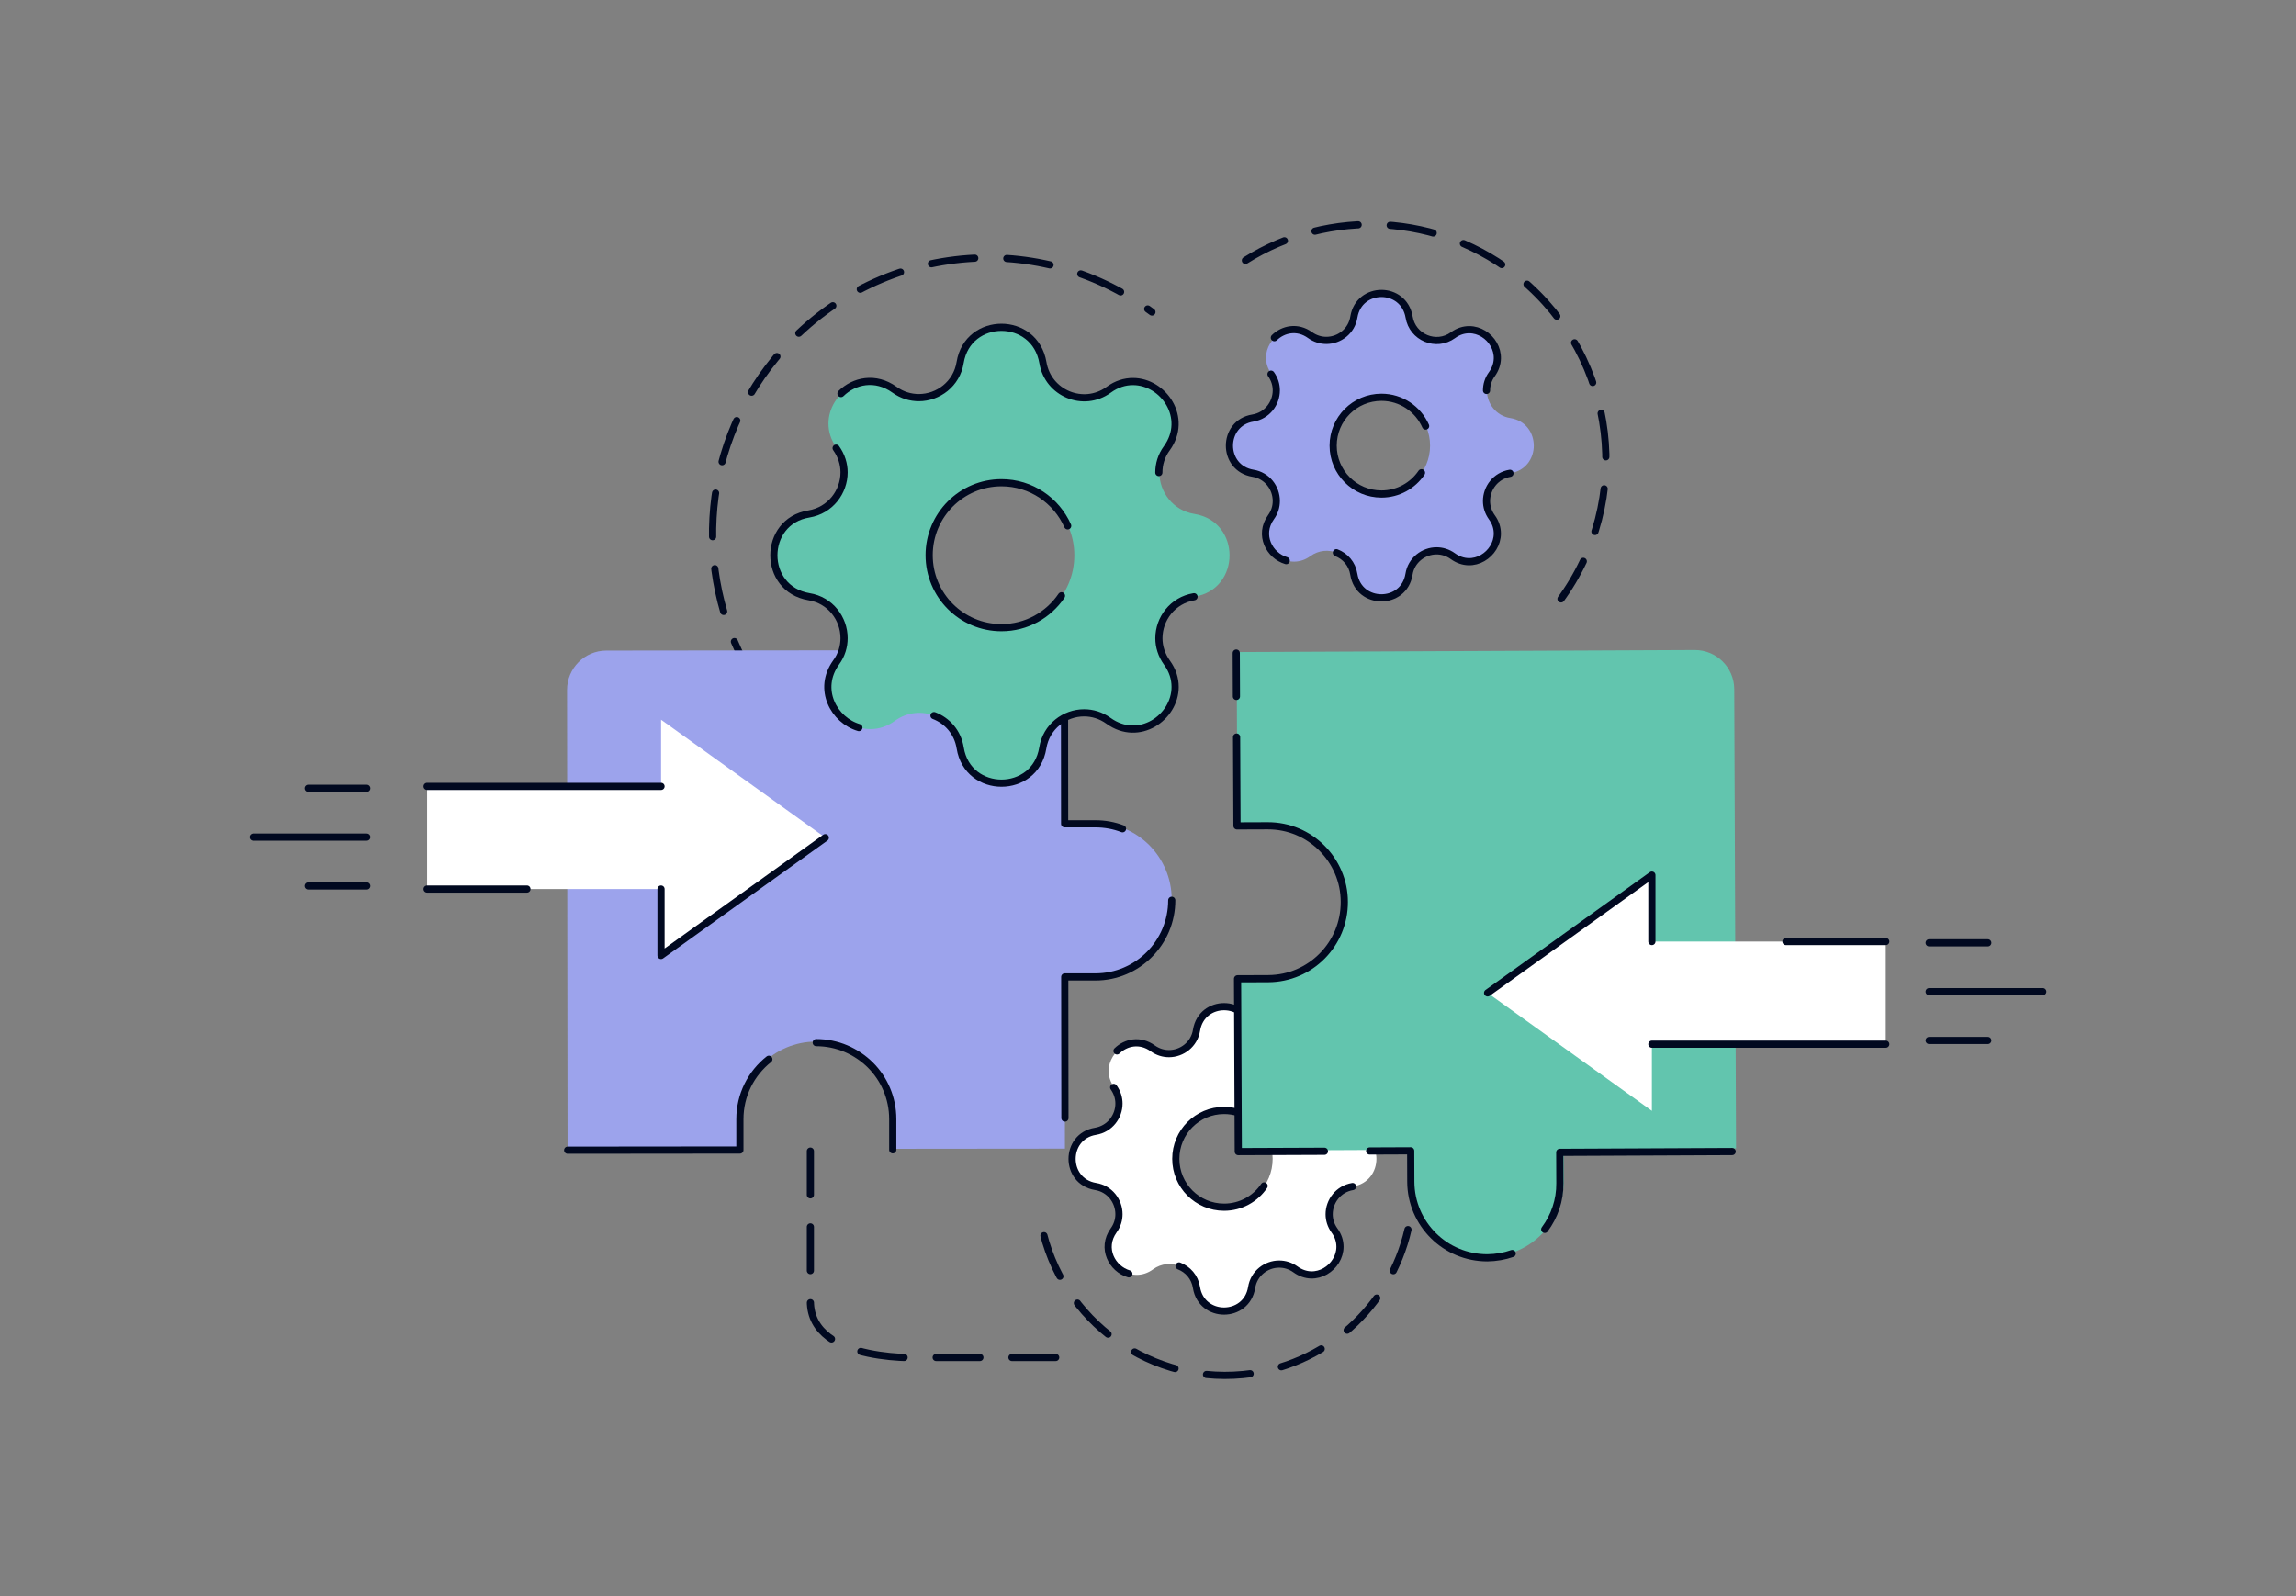 <svg width="640" height="445" viewBox="0 0 640 445" fill="none" xmlns="http://www.w3.org/2000/svg">
<rect x="0" y="0" width="640" height="445" fill="#808080" stroke="none"/>
<g clip-path="url(#clip0_917_1039)">
<path d="M347.146 72.597C370.452 57.964 401.422 59.112 423.785 77.616C450.844 99.99 455.415 139.53 434.763 167.458" stroke="#010920" stroke-width="2" stroke-linecap="round" stroke-linejoin="round" stroke-dasharray="12.19 8.94"/>
<path d="M392.47 342.785C387.57 364.168 369.494 380.988 346.502 383.191C318.689 385.85 293.892 366.167 289.824 338.805" stroke="#010920" stroke-width="2" stroke-linecap="round" stroke-linejoin="round" stroke-dasharray="12.19 8.94"/>
<path d="M210.325 189.674C193.239 162.36 194.589 126.061 216.183 99.848C242.316 68.127 288.488 62.762 321.091 86.977" stroke="#010920" stroke-width="2" stroke-linecap="round" stroke-linejoin="round" stroke-dasharray="12.19 8.94"/>
<path d="M294.269 378.439H258.274C258.274 378.439 225.891 380.531 225.891 362.736V316.697" stroke="#010920" stroke-width="2" stroke-linecap="round" stroke-linejoin="round" stroke-dasharray="12.19 8.94"/>
<path d="M420.988 116.542C416.999 115.913 414.455 112.451 414.455 108.817C414.455 107.275 414.911 105.701 415.931 104.301C420.015 98.636 415.319 91.871 409.634 91.871C408.126 91.871 406.571 92.327 405.095 93.413C400.399 96.811 393.803 94.042 392.877 88.346C392.186 83.988 388.668 81.801 385.197 81.801C381.727 81.801 378.24 83.988 377.518 88.346C376.89 92.343 373.435 94.892 369.838 94.892C368.299 94.892 366.729 94.435 365.299 93.413C359.646 89.322 352.893 94.026 352.893 99.722C352.893 101.233 353.348 102.775 354.432 104.269C355.437 105.67 355.908 107.243 355.908 108.785C355.908 112.388 353.364 115.85 349.375 116.511C345.025 117.203 342.842 120.727 342.842 124.205C342.842 127.682 345.025 131.175 349.375 131.899C353.364 132.528 355.908 135.99 355.908 139.624C355.908 141.166 355.453 142.74 354.432 144.14C350.349 149.804 355.044 156.57 360.729 156.57C362.206 156.57 363.792 156.114 365.268 155.028C369.964 151.629 376.56 154.399 377.486 160.094C378.915 168.827 391.432 168.827 392.861 160.094C393.505 156.098 396.944 153.549 400.541 153.549C402.08 153.549 403.65 154.005 405.079 155.028C410.733 159.119 417.486 154.414 417.486 148.719C417.486 147.208 417.031 145.666 415.947 144.171C414.942 142.771 414.471 141.198 414.471 139.656C414.471 136.053 417.015 132.591 421.004 131.93C425.354 131.238 427.537 127.713 427.537 124.236C427.537 120.759 425.354 117.234 421.004 116.542H420.988ZM385.166 137.72C377.722 137.72 371.707 131.694 371.707 124.236C371.707 116.778 377.722 110.752 385.166 110.752C392.61 110.752 398.625 116.778 398.625 124.236C398.625 131.694 392.61 137.72 385.166 137.72Z" fill="#9CA3EC"/>
<path d="M414.363 108.848C414.363 107.306 414.818 105.733 415.839 104.332C419.922 98.668 415.242 91.902 409.541 91.902C408.034 91.902 406.479 92.359 405.003 93.444C400.307 96.843 393.711 94.073 392.784 88.378C392.031 83.988 388.544 81.801 385.073 81.801C381.603 81.801 378.116 83.988 377.394 88.346C376.766 92.343 373.311 94.892 369.714 94.892C368.175 94.892 366.605 94.435 365.176 93.413C361.642 90.864 357.669 91.745 355.219 94.136" stroke="#010920" stroke-width="2" stroke-linecap="round" stroke-linejoin="round"/>
<path d="M372.508 154.084C374.958 155.028 376.921 157.168 377.376 160.111C378.805 168.843 391.322 168.843 392.751 160.111C393.379 156.114 396.834 153.565 400.431 153.565C401.97 153.565 403.54 154.021 404.969 155.044C410.623 159.135 417.376 154.431 417.376 148.735C417.376 147.224 416.921 145.667 415.837 144.188C414.832 142.787 414.361 141.214 414.361 139.672C414.361 136.069 416.905 132.607 420.894 131.946" stroke="#010920" stroke-width="2" stroke-linecap="round" stroke-linejoin="round"/>
<path d="M354.291 104.301C355.296 105.701 355.767 107.275 355.767 108.817C355.767 112.42 353.223 115.881 349.234 116.542C344.884 117.234 342.701 120.759 342.701 124.236C342.701 127.713 344.884 131.206 349.234 131.93C353.223 132.56 355.767 136.021 355.767 139.656C355.767 141.198 355.312 142.771 354.291 144.171C350.726 149.143 353.867 154.934 358.531 156.287" stroke="#010920" stroke-width="2" stroke-linecap="round" stroke-linejoin="round"/>
<path d="M396.238 131.789C393.82 135.36 389.736 137.72 385.072 137.72C377.628 137.72 371.613 131.694 371.613 124.236C371.613 116.778 377.628 110.752 385.072 110.752C390.585 110.752 395.296 114.056 397.385 118.776" stroke="#010920" stroke-width="2" stroke-linecap="round" stroke-linejoin="round"/>
<path d="M377.125 315.376C373.136 314.747 370.592 311.285 370.592 307.65C370.592 306.109 371.047 304.535 372.068 303.135C376.151 297.47 371.456 290.705 365.771 290.705C364.263 290.705 362.708 291.161 361.232 292.247C356.536 295.645 349.94 292.876 349.014 287.18C348.323 282.822 344.805 280.635 341.334 280.635C337.863 280.635 334.377 282.822 333.654 287.18C333.026 291.177 329.571 293.726 325.975 293.726C324.436 293.726 322.865 293.269 321.436 292.247C315.783 288.156 309.029 292.86 309.029 298.556C309.029 300.067 309.485 301.609 310.569 303.103C311.574 304.504 312.045 306.077 312.045 307.619C312.045 311.222 309.501 314.684 305.512 315.345C301.161 316.037 298.979 319.561 298.979 323.039C298.979 326.516 301.161 330.009 305.512 330.733C309.501 331.362 312.045 334.824 312.045 338.458C312.045 340 311.589 341.574 310.569 342.974C306.485 348.638 311.181 355.404 316.866 355.404C318.342 355.404 319.929 354.948 321.405 353.862C326.1 350.463 332.696 353.233 333.623 358.928C335.052 367.661 347.569 367.661 348.998 358.928C349.642 354.932 353.081 352.383 356.677 352.383C358.217 352.383 359.787 352.839 361.216 353.862C366.87 357.953 373.623 353.248 373.623 347.553C373.623 346.042 373.167 344.5 372.084 343.005C371.079 341.605 370.608 340.032 370.608 338.49C370.608 334.887 373.152 331.425 377.141 330.764C381.491 330.072 383.674 326.547 383.674 323.07C383.674 319.593 381.491 316.068 377.141 315.376H377.125ZM341.287 336.554C333.843 336.554 327.828 330.528 327.828 323.07C327.828 315.612 333.843 309.586 341.287 309.586C348.731 309.586 354.746 315.612 354.746 323.07C354.746 330.528 348.731 336.554 341.287 336.554Z" fill="white"/>
<path d="M370.499 307.682C370.499 306.14 370.955 304.567 371.976 303.166C376.059 297.502 371.379 290.736 365.678 290.736C364.17 290.736 362.616 291.192 361.139 292.278C356.444 295.677 349.848 292.908 348.921 287.212C348.167 282.822 344.681 280.635 341.21 280.635C337.739 280.635 334.253 282.822 333.53 287.18C332.902 291.177 329.447 293.726 325.851 293.726C324.312 293.726 322.741 293.269 321.312 292.247C317.779 289.698 313.805 290.579 311.355 292.97" stroke="#010920" stroke-width="2" stroke-linecap="round" stroke-linejoin="round"/>
<path d="M328.645 352.918C331.094 353.862 333.058 356.002 333.513 358.945C334.942 367.677 347.459 367.677 348.888 358.945C349.516 354.948 352.971 352.399 356.567 352.399C358.107 352.399 359.677 352.855 361.106 353.878C366.76 357.969 373.513 353.265 373.513 347.569C373.513 346.058 373.057 344.501 371.974 343.022C370.969 341.621 370.497 340.048 370.497 338.506C370.497 334.903 373.042 331.441 377.031 330.78" stroke="#010920" stroke-width="2" stroke-linecap="round" stroke-linejoin="round"/>
<path d="M310.428 303.135C311.433 304.535 311.904 306.109 311.904 307.65C311.904 311.254 309.36 314.715 305.371 315.376C301.021 316.068 298.838 319.593 298.838 323.07C298.838 326.547 301.021 330.04 305.371 330.764C309.36 331.394 311.904 334.855 311.904 338.49C311.904 340.032 311.449 341.605 310.428 343.005C306.863 347.977 310.004 353.768 314.668 355.121" stroke="#010920" stroke-width="2" stroke-linecap="round" stroke-linejoin="round"/>
<path d="M352.375 330.607C349.956 334.179 345.873 336.539 341.209 336.539C333.765 336.539 327.75 330.513 327.75 323.055C327.75 315.597 333.765 309.57 341.209 309.57C346.721 309.57 351.433 312.875 353.521 317.595" stroke="#010920" stroke-width="2" stroke-linecap="round" stroke-linejoin="round"/>
<path d="M483.415 192.114L483.917 320.144L435.861 320.364L435.892 328.97C435.955 340.755 426.438 350.353 414.707 350.369C408.833 350.369 403.525 348.025 399.662 344.185C395.798 340.346 393.38 335.028 393.364 329.144L393.333 320.537L345.276 320.757L345.072 272.579L353.647 272.547C365.41 272.484 374.864 262.918 374.833 251.149C374.833 245.264 372.398 239.946 368.535 236.107C364.672 232.268 359.363 229.908 353.49 229.923L344.915 229.955L344.711 181.776L472.437 181.21C478.452 181.21 483.368 186.056 483.415 192.098V192.114Z" fill="#62C5AE"/>
<path d="M344.649 194.143L344.602 182.06" stroke="#010920" stroke-width="2" stroke-linecap="round" stroke-linejoin="round"/>
<path d="M369.179 320.946L345.166 321.041L344.962 272.863L353.537 272.831C365.3 272.768 374.754 263.202 374.723 251.432C374.723 245.548 372.288 240.23 368.425 236.39C364.562 232.551 359.254 230.191 353.38 230.207L344.805 230.238L344.695 205.473" stroke="#010920" stroke-width="2" stroke-linecap="round" stroke-linejoin="round"/>
<path d="M421.524 349.457C419.341 350.212 417.048 350.621 414.598 350.652C408.725 350.652 403.416 348.308 399.553 344.469C395.69 340.63 393.271 335.312 393.255 329.427L393.224 320.82L381.791 320.868" stroke="#010920" stroke-width="2" stroke-linecap="round" stroke-linejoin="round"/>
<path d="M482.833 321.024L434.777 321.245L434.809 329.851C434.856 334.65 433.269 339.103 430.584 342.722" stroke="#010920" stroke-width="2" stroke-linecap="round" stroke-linejoin="round"/>
<path d="M414.66 276.795L460.455 309.68V291.098H525.661V262.477H460.455V243.958L414.66 276.795Z" fill="white"/>
<path d="M460.455 262.477V243.958L414.66 276.795" stroke="#010920" stroke-width="2" stroke-linecap="round" stroke-linejoin="round"/>
<path d="M525.661 262.478H497.832" stroke="#010920" stroke-width="2" stroke-linecap="round" stroke-linejoin="round"/>
<path d="M460.455 291.098H525.661" stroke="#010920" stroke-width="2" stroke-linecap="round" stroke-linejoin="round"/>
<path d="M537.754 290.06H554.102" stroke="#010920" stroke-width="2" stroke-linecap="round" stroke-linejoin="round"/>
<path d="M537.754 262.839H554.102" stroke="#010920" stroke-width="2" stroke-linecap="round" stroke-linejoin="round"/>
<path d="M537.754 276.449H569.43" stroke="#010920" stroke-width="2" stroke-linecap="round" stroke-linejoin="round"/>
<path d="M326.619 250.677C326.619 262.462 317.102 272.044 305.339 272.059H296.796L296.843 320.206L248.786 320.254V311.694C248.786 305.825 246.368 300.491 242.52 296.605C238.673 292.766 233.349 290.358 227.444 290.374C215.697 290.374 206.164 299.972 206.164 311.757V320.316L158.202 320.364L158.061 192.35C158.061 186.292 162.945 181.383 168.991 181.367L296.686 181.226L296.733 229.372H305.276C311.134 229.372 316.458 231.748 320.353 235.603C324.2 239.49 326.603 244.823 326.603 250.692L326.619 250.677Z" fill="#9CA3EC"/>
<path d="M227.521 290.657C233.379 290.657 238.703 293.049 242.598 296.888C246.446 300.727 248.848 306.061 248.848 311.977V320.537" stroke="#010920" stroke-width="2" stroke-linecap="round" stroke-linejoin="round"/>
<path d="M158.232 320.647L206.242 320.6V312.04C206.226 305.259 209.383 299.201 214.314 295.299" stroke="#010920" stroke-width="2" stroke-linecap="round" stroke-linejoin="round"/>
<path d="M326.618 250.976C326.618 262.761 317.101 272.343 305.338 272.343H296.795L296.842 311.694" stroke="#010920" stroke-width="2" stroke-linecap="round" stroke-linejoin="round"/>
<path d="M296.717 181.509L296.764 229.656H305.307C307.993 229.656 310.537 230.128 312.893 231.04" stroke="#010920" stroke-width="2" stroke-linecap="round" stroke-linejoin="round"/>
<path d="M230.067 233.526L184.272 200.642V219.224H119.051V247.844H184.257V266.364L230.051 233.526H230.067Z" fill="white"/>
<path d="M184.256 247.845V266.364L230.051 233.526" stroke="#010920" stroke-width="2" stroke-linecap="round" stroke-linejoin="round"/>
<path d="M119.051 247.845H146.879" stroke="#010920" stroke-width="2" stroke-linecap="round" stroke-linejoin="round"/>
<path d="M184.257 219.224H119.051" stroke="#010920" stroke-width="2" stroke-linecap="round" stroke-linejoin="round"/>
<path d="M102.247 219.759H85.898" stroke="#010920" stroke-width="2" stroke-linecap="round" stroke-linejoin="round"/>
<path d="M102.247 246.979H85.898" stroke="#010920" stroke-width="2" stroke-linecap="round" stroke-linejoin="round"/>
<path d="M102.247 233.369H70.57" stroke="#010920" stroke-width="2" stroke-linecap="round" stroke-linejoin="round"/>
<path d="M332.947 143.274C326.964 142.315 323.163 137.154 323.163 131.694C323.163 129.381 323.839 127.021 325.378 124.928C331.503 116.448 324.467 106.315 315.955 106.315C313.693 106.315 311.385 106.991 309.155 108.628C302.135 113.71 292.257 109.587 290.843 101.044C289.807 94.514 284.546 91.241 279.332 91.241C274.118 91.241 268.904 94.514 267.82 101.044C266.862 107.038 261.695 110.846 256.309 110.846C254 110.846 251.644 110.17 249.508 108.628C241.028 102.507 230.93 109.54 230.93 118.068C230.93 120.334 231.605 122.647 233.238 124.881C234.73 126.974 235.453 129.334 235.453 131.647C235.453 137.044 231.652 142.22 225.669 143.227C219.136 144.266 215.885 149.537 215.885 154.76C215.885 159.984 219.151 165.192 225.669 166.294C231.652 167.253 235.453 172.414 235.453 177.874C235.453 180.187 234.777 182.547 233.238 184.64C227.114 193.121 234.149 203.253 242.661 203.253C244.876 203.253 247.231 202.577 249.461 200.941C256.481 195.858 266.36 199.981 267.773 208.524C269.909 221.6 288.66 221.6 290.796 208.524C291.754 202.53 296.921 198.722 302.308 198.722C304.616 198.722 306.972 199.399 309.108 200.941C317.588 207.061 327.686 200.028 327.686 191.5C327.686 189.234 327.011 186.921 325.378 184.687C323.886 182.594 323.163 180.234 323.163 177.921C323.163 172.524 326.964 167.348 332.947 166.341C339.481 165.302 342.731 160.031 342.731 154.808C342.731 149.584 339.465 144.329 332.947 143.274ZM279.3 174.995C268.15 174.995 259.135 165.963 259.135 154.808C259.135 143.652 268.15 134.605 279.3 134.605C290.451 134.605 299.465 143.636 299.465 154.808C299.465 165.979 290.451 174.995 279.3 174.995Z" fill="#62C5AE"/>
<path d="M323.024 131.741C323.024 129.428 323.699 127.068 325.238 124.975C331.363 116.495 324.327 106.362 315.815 106.362C313.554 106.362 311.245 107.038 309.015 108.675C301.995 113.757 292.117 109.635 290.704 101.091C289.573 94.514 284.359 91.241 279.145 91.241C273.931 91.241 268.717 94.514 267.633 101.044C266.675 107.038 261.509 110.846 256.122 110.846C253.813 110.846 251.458 110.17 249.322 108.628C244.014 104.82 238.077 106.126 234.418 109.713" stroke="#010920" stroke-width="2" stroke-linecap="round" stroke-linejoin="round"/>
<path d="M260.346 199.493C264.021 200.893 266.957 204.119 267.648 208.524C269.784 221.599 288.536 221.599 290.671 208.524C291.629 202.53 296.796 198.722 302.183 198.722C304.492 198.722 306.847 199.398 308.983 200.94C317.464 207.061 327.562 200.028 327.562 191.5C327.562 189.234 326.886 186.921 325.253 184.687C323.761 182.594 323.039 180.234 323.039 177.921C323.039 172.524 326.839 167.348 332.823 166.356" stroke="#010920" stroke-width="2" stroke-linecap="round" stroke-linejoin="round"/>
<path d="M233.067 124.929C234.559 127.021 235.281 129.382 235.281 131.694C235.281 137.091 231.48 142.268 225.497 143.275C218.964 144.313 215.713 149.584 215.713 154.808C215.713 160.032 218.979 165.24 225.497 166.341C231.48 167.301 235.281 172.462 235.281 177.906C235.281 180.219 234.606 182.579 233.067 184.672C227.711 192.114 232.438 200.784 239.411 202.829" stroke="#010920" stroke-width="2" stroke-linecap="round" stroke-linejoin="round"/>
<path d="M295.884 166.089C292.257 171.439 286.148 174.979 279.159 174.979C268.009 174.979 258.994 165.947 258.994 154.776C258.994 143.605 268.009 134.573 279.159 134.573C287.404 134.573 294.471 139.514 297.612 146.594" stroke="#010920" stroke-width="2" stroke-linecap="round" stroke-linejoin="round"/>
</g>
<defs>
<clipPath id="clip0_917_1039">
<rect width="502" height="324" fill="white" transform="translate(69 61)"/>
</clipPath>
</defs>
</svg>
